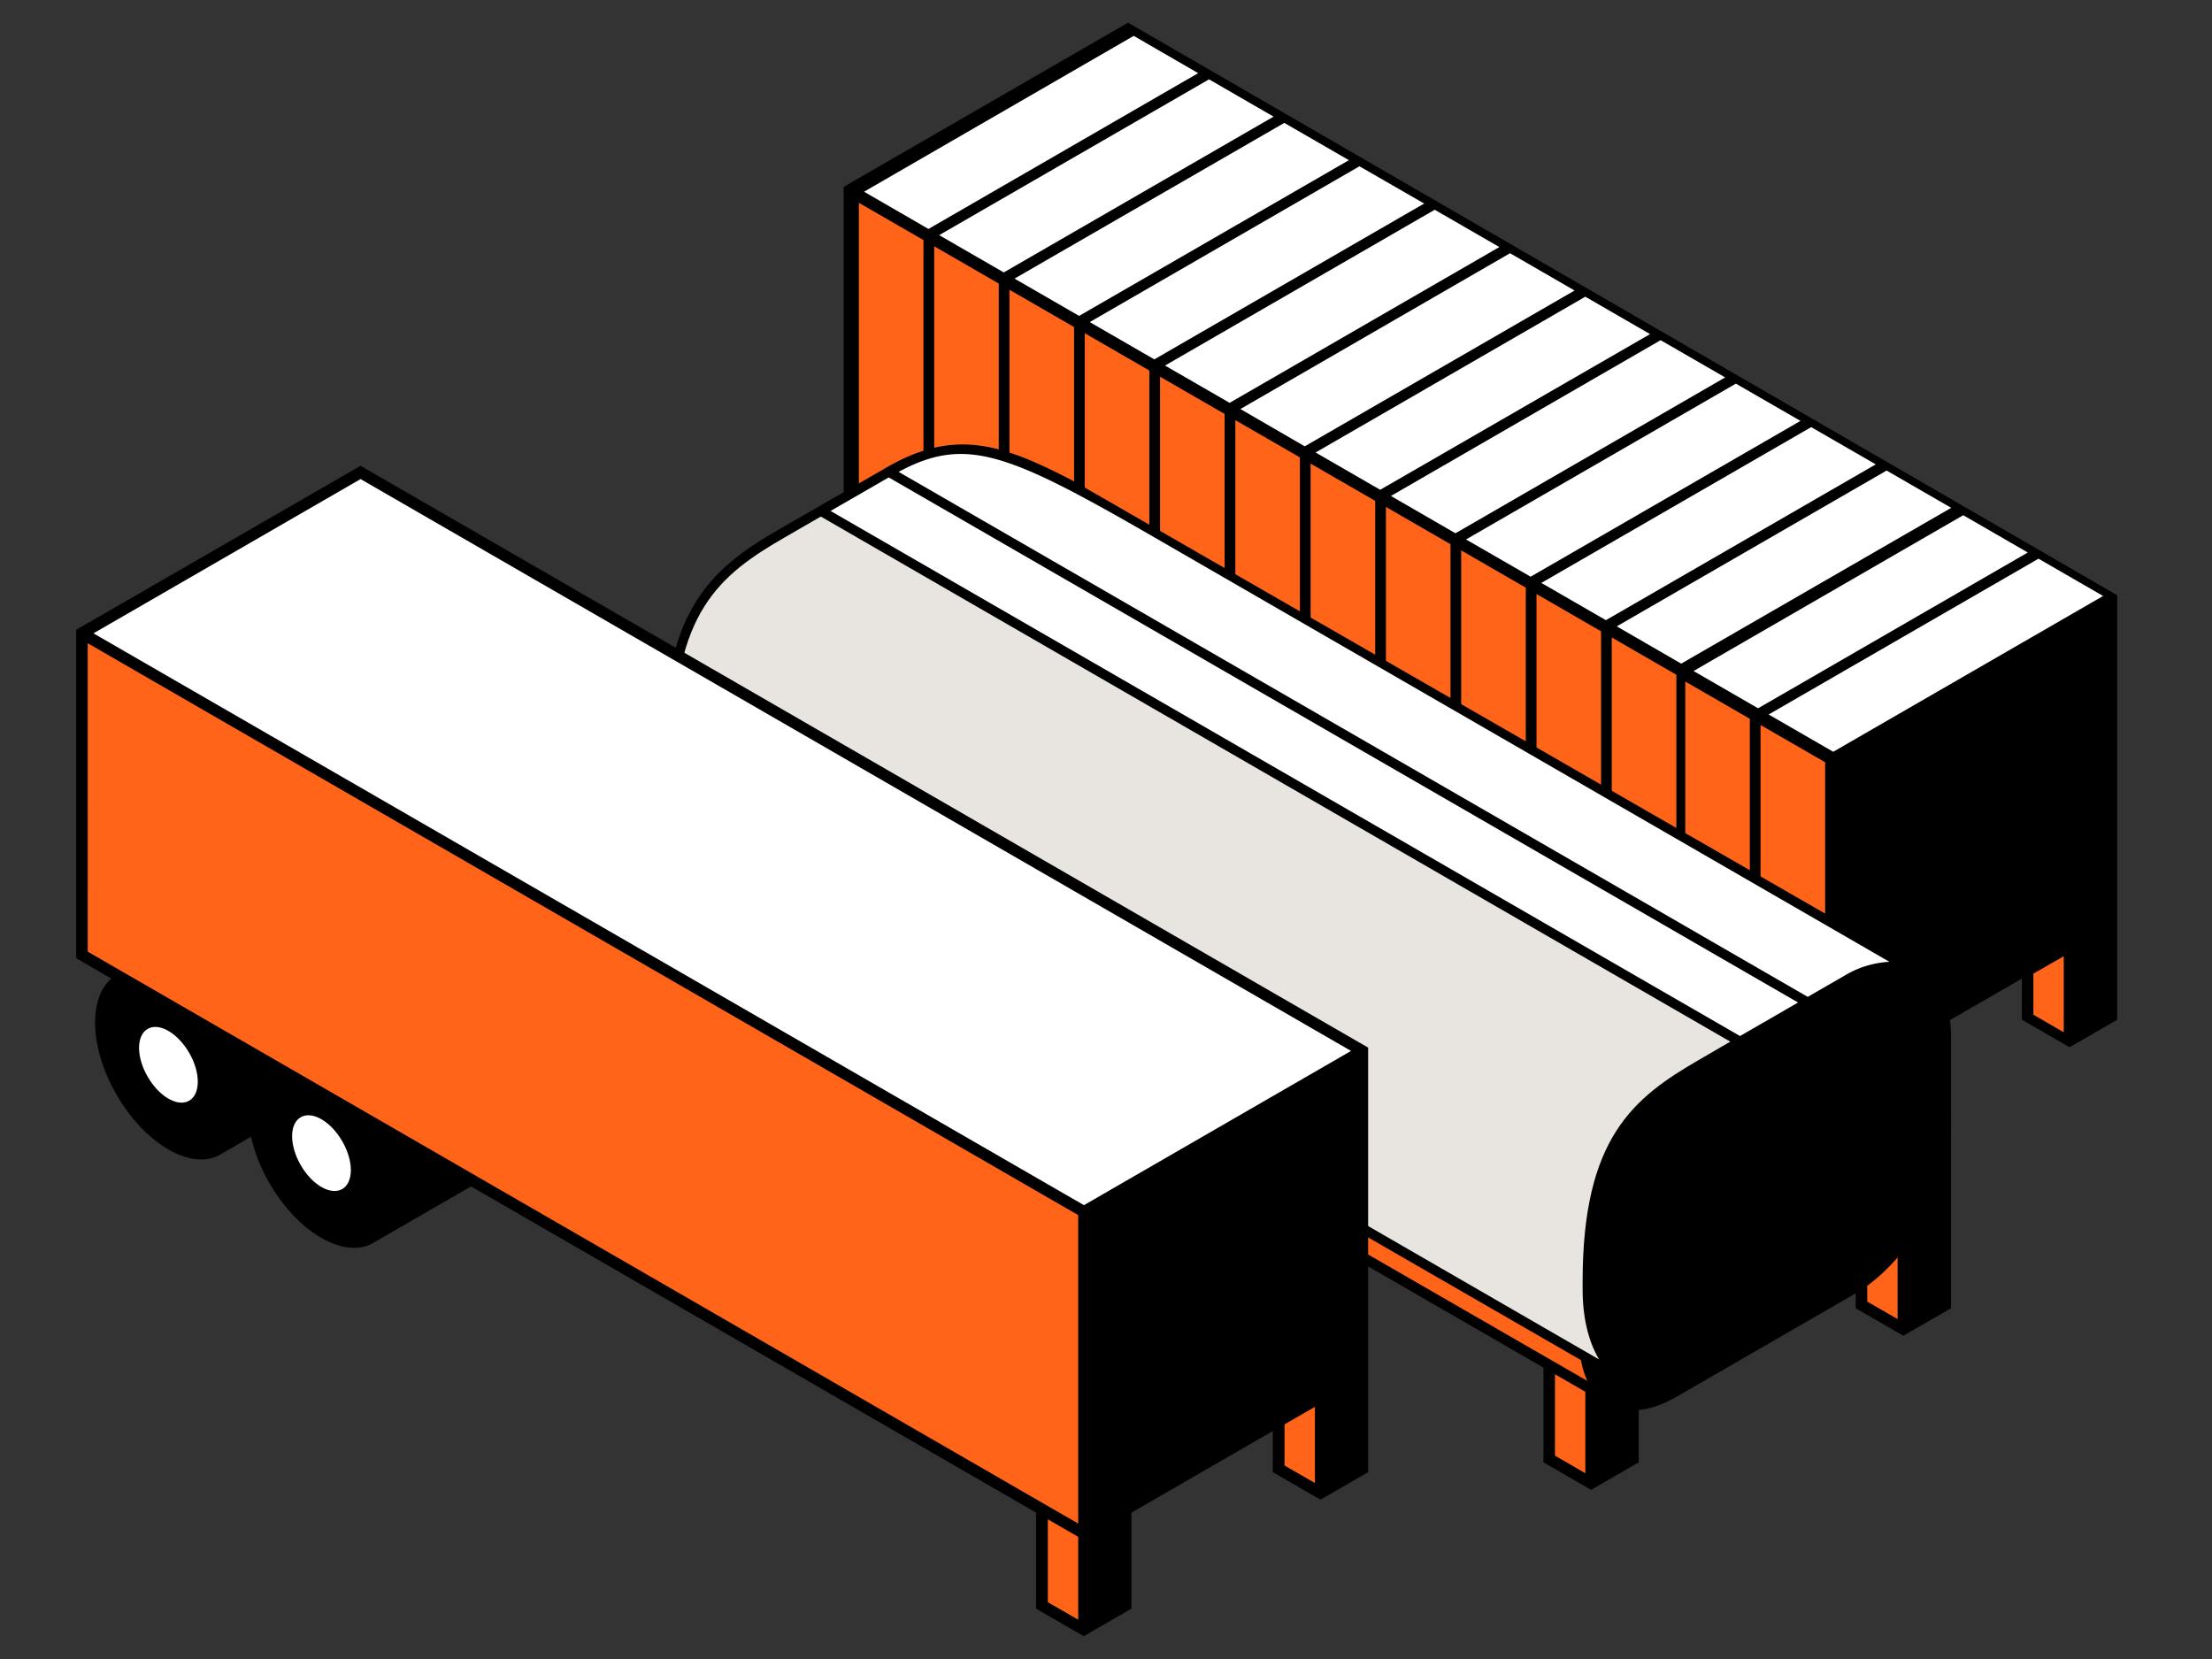 <svg id="Illustrations" xmlns="http://www.w3.org/2000/svg" viewBox="0 0 576 432"><rect x="0" y="0" width="576" height="432" fill="#333333" stroke="none"/><title>three trailers and containers</title><path d="M293.74,5.9,219.69,48.66v85.5l9.17,5.3c-6.07,5.15-5.63,18.14,1.35,30.22,7.45,12.91,19.54,19.89,27,15.59l8.05-4.65a43,43,0,0,0,4.8,12.07c7.46,12.91,19.54,19.89,27,15.59l25.5-14.73,142.3,82.52v25.05l12.41,7.16,12.41-7.16V276.07l36.82-21.25v10.71l12.41,7.17,12.41-7.17V155Z"/><path d="M289,181.78c3,5.16,3,10.75,0,12.47s-7.82-1.07-10.8-6.24-3-10.75,0-12.47S286,176.61,289,181.78Zm-50.65-29.25c-3,1.72-3,7.31,0,12.47s7.82,8,10.8,6.24,3-7.31,0-12.47S241.29,150.81,238.31,152.53Z" fill="#fff"/><path d="M467.85,299.82l7.91,4.56V282.81l-7.91-4.57ZM537.4,249V268.8l-7.91-4.57V253.52Z" fill="#ff6418"/><path d="M262.86,75.45l16.82,9.71V166.3l-16.82-9.71ZM400.1,154.68l16.81,9.71v81.14l-16.81-9.71ZM223.65,52.81l16.82,9.71v81.14L223.65,134Zm19.61,11.32,16.81,9.71V155l-16.81-9.71Zm39.21,22.64,16.81,9.71v81.14l-16.81-9.71Zm19.6,11.32,16.82,9.7v81.15l-16.82-9.71Zm19.61,11.31,16.81,9.71v81.14l-16.81-9.7Zm19.6,11.32,16.82,9.71v81.14l-16.82-9.71ZM360.89,132l16.81,9.71v81.14l-16.81-9.71Zm19.6,11.32,16.82,9.71v81.14l-16.82-9.71ZM419.7,166l16.82,9.71v81.14l-16.82-9.71Zm19.14,11.47,16.81,9.71v81.14l-16.81-9.71Zm19.6,11.32,16.82,9.7v81.15l-16.82-9.71Z" fill="#ff6418"/><path d="M314.83,20.66l16.81,9.71L261.38,70.94l-16.82-9.71ZM334.43,32l16.82,9.71L281,82.26l-16.82-9.71ZM354,43.3,370.85,53,300.58,93.58l-16.81-9.71Zm19.6,11.32,16.82,9.71L320.19,104.9l-16.82-9.71Zm19.61,11.32,16.81,9.71-70.27,40.57L323,106.51Zm19.6,11.32L429.67,87,359.4,127.54l-16.82-9.71Zm19.61,11.32,16.81,9.7L379,138.86l-16.81-9.71Zm19.6,11.32,16.82,9.7-70.27,40.57-16.82-9.7Zm19.61,11.32,16.81,9.7-70.27,40.57-16.81-9.7Zm-33.85,61.59L421,163.1l70.27-40.57,16.82,9.71Zm73.44-38.65,16.81,9.71L457.8,184.44,441,174.73Zm19.6,11.32,16.82,9.71-70.27,40.57-16.82-9.71ZM241.77,59.62,225,49.92,295.22,9.34,312,19.05Z" fill="#fff"/><polygon points="508.05 340.66 508.05 290.62 483.22 295.62 483.22 340.66 495.63 347.82 508.05 340.66"/><path d="M486.22,338.93l7.91,4.56V321.92l-7.91-4.57Z" fill="#ff6418"/><polygon points="426.73 380.78 426.73 351.74 401.91 351.74 401.91 380.78 414.32 387.95 426.73 380.78"/><path d="M404.91,379.05l7.91,4.57V362l-7.91-4.57Z" fill="#ff6418"/><path d="M502.06,253.31S279.85,125.44,279.43,125.22c-18.4-9.57-30.59-13.66-48-3.82h0L203,137.77c-17.15,9.9-30.27,20.44-30.27,57.73v2c0,9.28,2.43,16.86,6.79,21.65v8.55l8.6,5c-5.83,4.78-5.45,17.07,1.15,28.5,7,12.13,18.36,18.69,25.36,14.64l7.57-4.36a40.58,40.58,0,0,0,4.51,11.34c7,12.13,18.36,18.69,25.37,14.64l24.1-13.91L420.76,367S504.86,255.27,502.06,253.31Z"/><path d="M182.08,226.24V221.8L416.89,357.18v4.45Z" fill="#ff6418"/><path d="M234,122.87c17.49-9.4,28.4-5,66.7,17.12L492,250.45a25.15,25.15,0,0,0-11.81,3.68l-9.45,5.45Zm-2.57,1.45L468.22,261.05l-15.12,8.73L216.28,133.05ZM196.9,256.76c-2.81-4.85-2.81-10.1,0-11.71s7.34,1,10.14,5.85,2.81,10.1,0,11.72S199.7,261.62,196.9,256.76Zm37.44,21.62c-2.8-4.85-2.8-10.1,0-11.72s7.34,1,10.15,5.86,2.8,10.1,0,11.72S237.14,283.23,234.34,278.38Z" fill="#fff"/><path d="M482.94,336.94,436.4,363.81c-13.8,8-25.1,1.45-25.1-14.49V325.63c0-15.94,11.3-35.5,25.1-43.47l46.54-26.87c13.81-8,25.11-1.45,25.11,14.49v23.68C508.05,309.4,496.75,329,482.94,336.94Z"/><path d="M175.29,195.5c0-36,12-45.73,29-55.53l9.45-5.46L450.56,271.24,442.38,276c-17.15,9.9-30.27,20.44-30.27,57.72v2c0,7.33,1.51,13.6,4.29,18.28L186.16,221v0c-2.07-1.19-10.88-5.45-10.88-23.52Z" fill="#e8e5e1"/><path d="M93.89,121.29,19.84,164v85.51L29,254.84C22.94,260,23.38,273,30.36,285.06c7.45,12.92,19.54,19.9,27,15.59l8-4.65a43,43,0,0,0,4.8,12.07c7.45,12.92,19.54,19.9,27,15.59l25.5-14.72,147.14,84.95v25l12.41,7.17,12.41-7.17v-25l36.82-21.25v10.71l12.41,7.16,12.41-7.16V272.79Z"/><path d="M89.11,297.16c3,5.17,3,10.75,0,12.47s-7.82-1.07-10.8-6.23-3-10.75,0-12.48S86.13,292,89.11,297.16ZM38.46,267.92c-3,1.72-3,7.3,0,12.47s7.81,7.95,10.8,6.23,3-7.3,0-12.47S41.44,266.19,38.46,267.92Zm-14.12-103L282.26,313.82l69.55-40.16L93.89,124.75Z" fill="#fff"/><path d="M272.85,417.2l7.91,4.57V400.19l-7.91-4.57Zm-250-169.39L280.76,396.73V316.41L22.84,167.5ZM342.4,366.34v19.84l-7.91-4.57V370.9Z" fill="#ff6418"/></svg>